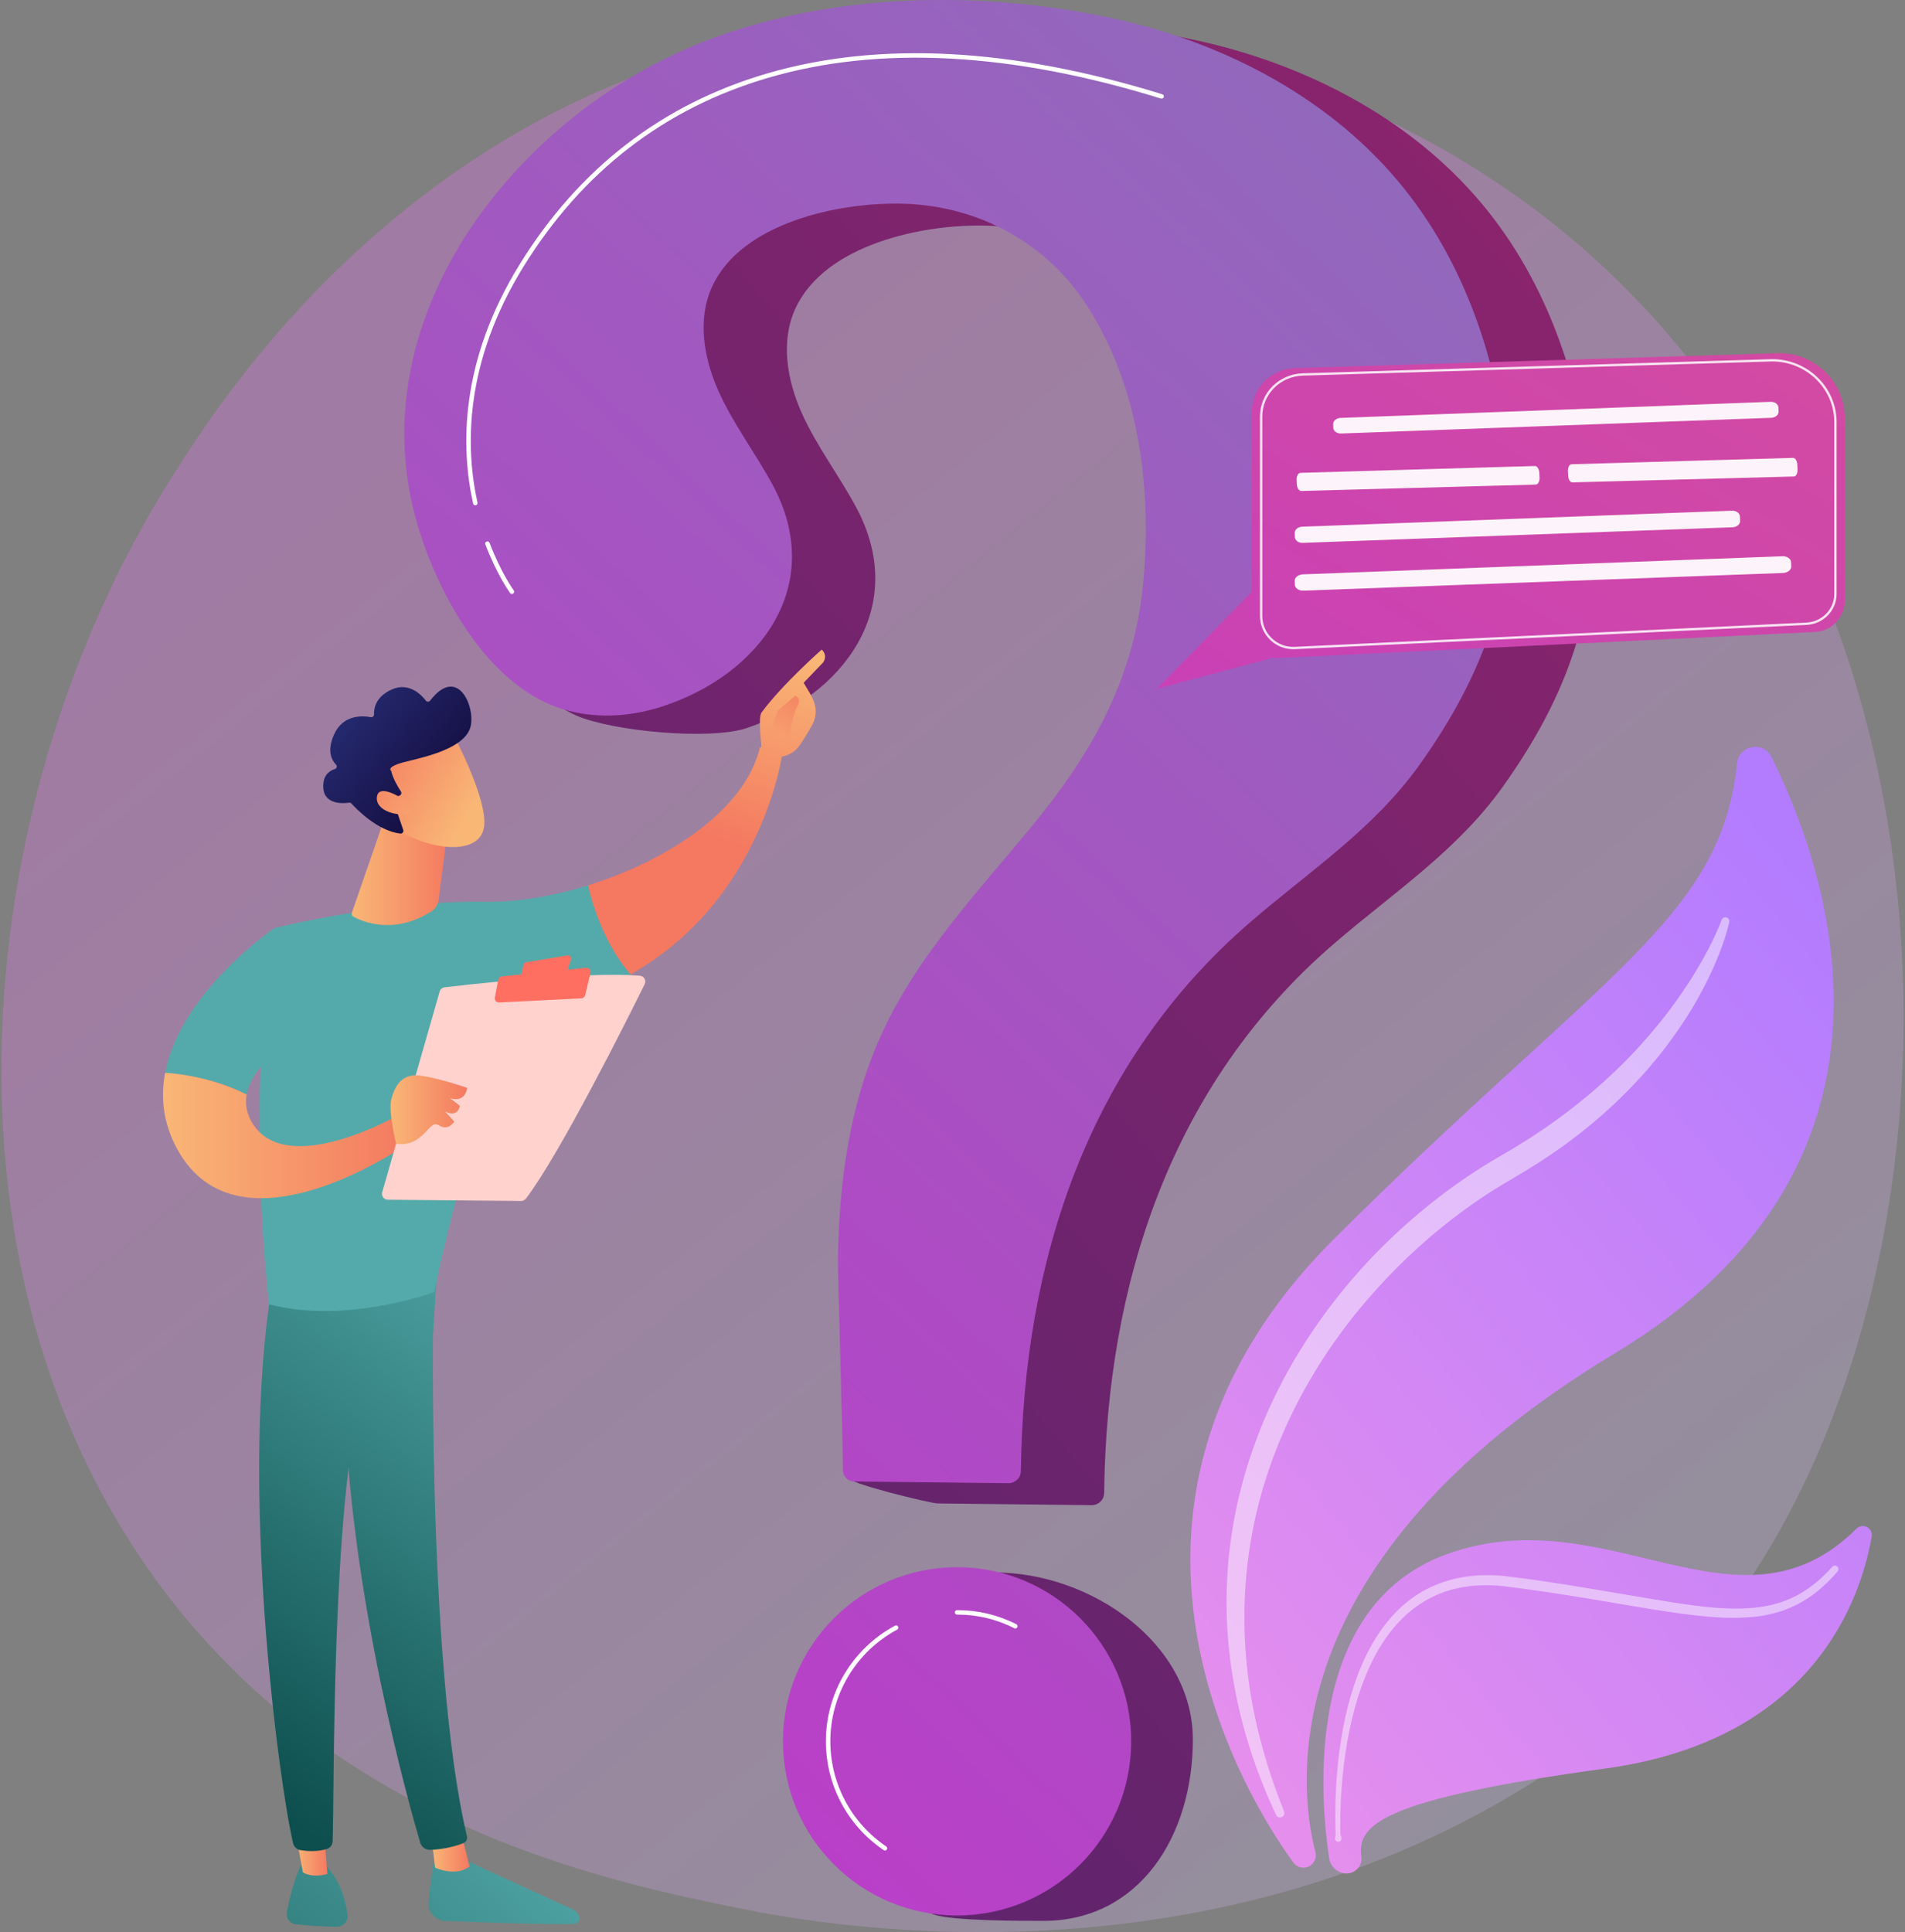 <svg width="284" height="288" viewBox="0 0 284 288" fill="none" xmlns="http://www.w3.org/2000/svg">
<rect x="0" y="0" width="284" height="288" fill="#808080" stroke="none"/>
<path opacity="0.3" d="M250.917 247.924C245.094 254.054 239.585 258.007 235.232 261.131C184.062 297.845 123.515 287.143 110.647 284.53C91.645 280.67 54.915 273.21 28.36 241.981C-11.816 194.735 -5.56 120.3 25.603 71.165C31.303 62.177 61.413 12.293 122.612 4.293C159.65 -0.548 202.823 9.216 234.088 35.41C299.716 90.393 295.044 201.469 250.917 247.924Z" fill="url(#paint0_linear_2487_8289)"/>
<path d="M194.071 278.37C193.578 278.303 193.137 278.043 192.841 277.644C188.522 271.823 157.118 226.273 198.912 184.636C238.588 145.11 256.573 136.995 258.965 113.771C259.244 111.059 262.911 110.408 264.117 112.853C273.132 131.126 287.179 173.764 240.696 201.75C189.42 232.622 193.623 266.464 196.102 276.081C196.43 277.352 195.372 278.547 194.071 278.37Z" fill="url(#paint1_linear_2487_8289)"/>
<path d="M200.43 279.235C199.264 279.077 198.339 278.177 198.159 277.013C196.935 269.092 193.929 239.495 215.734 231.646C239.738 223.006 259.118 245.361 276.762 227.864C277.691 226.943 279.252 227.745 279.03 229.034C277.459 238.174 270.464 259.345 239.342 263.605C206.03 268.164 202.282 271.986 202.954 276.726C203.162 278.188 201.893 279.434 200.43 279.235Z" fill="url(#paint2_linear_2487_8289)"/>
<path opacity="0.47" d="M257.805 137.448C257.398 139.171 256.857 140.788 256.211 142.393C255.577 143.996 254.847 145.559 254.051 147.088C252.475 150.158 250.584 153.061 248.514 155.828C244.344 161.346 239.3 166.194 233.741 170.305C230.968 172.348 228.004 174.227 225.074 175.924C222.221 177.578 219.475 179.43 216.846 181.435C211.583 185.444 206.812 190.097 202.598 195.198C194.204 205.408 188.246 217.729 186.284 230.848C185.284 237.392 185.272 244.093 186.173 250.692C187.064 257.299 188.947 263.769 191.431 270.007C191.565 270.34 191.404 270.718 191.072 270.852C190.752 270.981 190.388 270.833 190.241 270.527C187.337 264.362 185.167 257.809 183.966 251.041C183.352 247.661 182.989 244.228 182.885 240.782C182.802 237.336 182.948 233.876 183.382 230.448C184.216 223.583 186.153 216.859 188.941 210.53C191.738 204.197 195.433 198.282 199.749 192.886C204.063 187.483 209.068 182.649 214.541 178.425C217.283 176.318 220.15 174.369 223.143 172.618C226.073 170.937 228.854 169.229 231.548 167.284C236.926 163.444 241.895 159.01 246.169 153.949C248.334 151.442 250.293 148.757 252.084 145.959C253.839 143.155 255.479 140.197 256.659 137.138L256.675 137.098C256.792 136.793 257.136 136.641 257.441 136.759C257.721 136.867 257.872 137.164 257.805 137.448Z" fill="white"/>
<path opacity="0.47" d="M199.048 273.863C199.149 273.577 199.118 273.31 199.108 273.036L199.083 272.22L199.064 270.588C199.066 269.5 199.089 268.413 199.137 267.326C199.234 265.153 199.419 262.982 199.709 260.822C200.302 256.51 201.28 252.21 203.02 248.16C204.742 244.138 207.349 240.294 211.132 237.783C213.017 236.55 215.143 235.672 217.347 235.226C219.548 234.762 221.81 234.693 224.023 234.887C232.694 235.893 241.194 237.556 249.716 238.906C253.96 239.539 258.265 240.104 262.433 239.534C263.468 239.382 264.489 239.156 265.48 238.837C266.461 238.495 267.424 238.094 268.325 237.566C270.137 236.532 271.73 235.117 273.154 233.547L273.159 233.543C273.355 233.326 273.689 233.31 273.905 233.506C274.118 233.7 274.137 234.028 273.949 234.244C272.506 235.906 270.857 237.442 268.93 238.598C267.974 239.186 266.941 239.644 265.889 240.035C264.826 240.403 263.734 240.669 262.632 240.854C258.194 241.504 253.794 240.951 249.5 240.363C245.195 239.75 240.943 238.952 236.676 238.261C232.423 237.569 228.12 236.9 223.884 236.403C221.793 236.201 219.679 236.25 217.64 236.661C215.598 237.055 213.647 237.843 211.9 238.962C208.38 241.204 205.825 244.771 204.091 248.633C202.336 252.514 201.293 256.716 200.632 260.955C200.306 263.079 200.084 265.221 199.949 267.369C199.882 268.443 199.839 269.519 199.817 270.595L199.806 272.209L199.817 273.015C199.824 273.282 199.812 273.556 199.943 273.809C200.068 274.05 199.974 274.346 199.733 274.471C199.492 274.596 199.196 274.502 199.071 274.261C199.007 274.136 199.001 273.996 199.044 273.872L199.048 273.863Z" fill="white"/>
<path d="M153.741 3.269C140.676 3.166 127.498 5.238 115.839 10.076C88.699 21.337 65.666 51.133 74.68 81.568C77.608 91.455 76.069 102.363 85.919 106.66C91.248 108.984 105.761 110.368 111.279 108.536C125.945 103.667 135.585 90.34 127.609 75.561C125.054 70.828 121.748 66.505 119.543 61.6C117.337 56.695 116.331 50.873 118.58 45.987C122.995 36.397 137.659 33.349 147.168 33.636C158.393 33.976 168.563 39.528 174.603 49.051C182.131 60.921 184.038 75.358 182.936 89.135C181.757 103.878 175.541 115.136 166.225 126.446C158.205 136.183 149.372 145.53 144.042 156.963C139.148 167.459 137.549 179.089 137.328 190.573C137.285 192.798 126.216 213.773 126.264 220.181C126.27 221.086 138.817 224.085 139.723 224.095C144.446 224.148 157.827 224.297 162.752 224.352C163.764 224.364 164.599 223.554 164.61 222.542C164.961 191.366 174.55 161.644 198.825 140.706C207.657 133.088 217.17 126.884 224.038 117.268C233.827 103.562 238.656 90.074 237.262 73.159C235.989 57.71 230.902 42.253 220.832 30.266C210.009 17.383 194.168 9.338 177.704 5.867C170.026 4.247 161.906 3.334 153.741 3.269Z" fill="url(#paint3_linear_2487_8289)"/>
<path d="M177.833 259.3C177.833 273.636 169.887 286.319 155.551 286.319C152.454 286.319 141.921 286.347 139.168 285.353C129.174 281.742 129.138 274.064 129.138 262.825C129.138 248.49 133.979 234.391 148.315 234.391C162.65 234.391 177.833 244.964 177.833 259.3Z" fill="url(#paint4_linear_2487_8289)"/>
<path d="M141.327 -0C128.262 -0.103 115.084 1.968 103.425 6.806C76.285 18.067 53.252 47.864 62.265 78.299C65.194 88.186 71.964 100.631 81.813 104.928C87.142 107.253 93.347 107.099 98.865 105.267C113.531 100.397 123.171 87.07 115.195 72.291C112.64 67.559 109.334 63.235 107.128 58.33C104.923 53.425 103.917 47.603 106.166 42.718C110.58 33.128 125.245 30.079 134.754 30.367C145.979 30.706 156.149 36.258 162.189 45.782C169.717 57.651 171.624 72.088 170.522 85.866C169.343 100.608 163.127 111.867 153.811 123.176C145.791 132.913 136.958 142.26 131.628 153.693C126.734 164.19 125.135 175.82 124.914 187.303C124.871 189.529 125.62 212.771 125.667 219.179C125.674 220.084 126.403 220.815 127.309 220.825C132.032 220.878 145.413 221.028 150.338 221.083C151.35 221.094 152.185 220.285 152.196 219.272C152.547 188.096 162.136 158.374 186.411 137.437C195.243 129.818 204.756 123.614 211.624 113.998C221.413 100.292 226.242 86.804 224.848 69.889C223.575 54.44 218.488 38.983 208.418 26.997C197.595 14.114 181.754 6.069 165.29 2.597C157.612 0.978 149.492 0.064 141.327 -0Z" fill="url(#paint5_linear_2487_8289)"/>
<path d="M142.681 285.514C157.017 285.514 168.638 273.893 168.638 259.557C168.638 245.221 157.017 233.6 142.681 233.6C128.345 233.6 116.724 245.221 116.724 259.557C116.724 273.893 128.345 285.514 142.681 285.514Z" fill="url(#paint6_linear_2487_8289)"/>
<path d="M70.858 75.319C70.705 75.319 70.567 75.213 70.533 75.058C68.713 66.844 68.446 53.982 77.504 39.35C86.345 25.069 98.746 15.513 114.364 10.948C131.058 6.068 150.879 7.113 173.276 14.053C173.452 14.108 173.551 14.294 173.496 14.47C173.442 14.646 173.255 14.744 173.079 14.69C150.808 7.789 131.117 6.745 114.551 11.588C99.096 16.105 86.822 25.564 78.071 39.701C69.131 54.142 69.391 66.821 71.183 74.914C71.223 75.093 71.109 75.271 70.93 75.311C70.906 75.316 70.881 75.319 70.858 75.319Z" fill="white"/>
<path d="M76.318 88.534C76.215 88.534 76.114 88.487 76.048 88.397C75.969 88.29 74.099 85.705 72.36 81.153C72.294 80.981 72.38 80.789 72.552 80.723C72.724 80.658 72.916 80.743 72.982 80.915C74.69 85.385 76.567 87.979 76.586 88.004C76.695 88.153 76.662 88.361 76.514 88.47C76.455 88.513 76.386 88.534 76.318 88.534Z" fill="white"/>
<path d="M151.367 242.734C151.316 242.734 151.265 242.722 151.216 242.697C148.557 241.348 145.685 240.664 142.681 240.664C142.497 240.664 142.348 240.515 142.348 240.331C142.348 240.147 142.497 239.998 142.681 239.998C145.791 239.998 148.764 240.706 151.518 242.103C151.682 242.187 151.747 242.387 151.664 242.551C151.605 242.667 151.488 242.734 151.367 242.734Z" fill="white"/>
<path d="M131.931 275.833C131.867 275.833 131.802 275.814 131.745 275.775C126.345 272.128 123.122 266.065 123.122 259.557C123.122 252.342 127.073 245.736 133.434 242.317C133.595 242.23 133.797 242.291 133.885 242.453C133.972 242.615 133.911 242.817 133.749 242.904C127.605 246.207 123.788 252.588 123.788 259.557C123.788 265.843 126.902 271.7 132.118 275.224C132.27 275.326 132.31 275.533 132.207 275.686C132.143 275.781 132.038 275.833 131.931 275.833Z" fill="white"/>
<path d="M186.607 88.227L172.499 102.659L189.423 98.138L186.607 88.227Z" fill="url(#paint7_linear_2487_8289)"/>
<path d="M270.559 94.201L190.39 98.092C188.331 98.192 186.607 96.55 186.607 94.489V61.507C186.607 57.922 189.454 54.985 193.038 54.874L265.29 52.639C270.671 52.639 275.033 57.001 275.033 62.381V89.505C275.033 92.013 273.064 94.08 270.559 94.201Z" fill="url(#paint8_linear_2487_8289)"/>
<path opacity="0.85" d="M192.788 96.767C191.51 96.767 190.306 96.286 189.374 95.397C188.384 94.453 187.839 93.179 187.839 91.81V62.084C187.839 58.581 190.647 55.752 194.233 55.644L264.19 53.531C269.492 53.531 273.802 57.739 273.802 62.91V88.538C273.802 91.004 271.826 93.03 269.304 93.149L193.03 96.761C192.949 96.765 192.868 96.767 192.788 96.767ZM264.195 53.879L194.244 55.991C190.847 56.094 188.186 58.77 188.186 62.084V91.81C188.186 93.083 188.693 94.267 189.614 95.146C190.535 96.024 191.743 96.473 193.014 96.414L269.288 92.802C271.624 92.691 273.454 90.819 273.454 88.538V62.91C273.454 57.93 269.3 53.879 264.195 53.879Z" fill="white"/>
<path opacity="0.94" d="M263.961 59.894L199.857 62.293C199.228 62.316 198.732 62.734 198.753 63.222L198.777 63.786C198.798 64.27 199.317 64.641 199.94 64.618L264.046 62.278C264.676 62.255 265.173 61.837 265.152 61.348L265.125 60.726C265.104 60.242 264.585 59.87 263.961 59.894Z" fill="white"/>
<path opacity="0.94" d="M258.225 76.122L194.12 78.509C193.491 78.532 192.996 78.964 193.017 79.47L193.042 80.054C193.064 80.555 193.583 80.941 194.206 80.918L258.313 78.592C258.943 78.569 259.439 78.137 259.418 77.63L259.39 76.986C259.369 76.485 258.848 76.099 258.225 76.122Z" fill="white"/>
<path opacity="0.94" d="M265.714 82.911L194.251 85.61C193.55 85.636 192.996 86.074 193.018 86.585L193.043 87.175C193.064 87.681 193.642 88.068 194.336 88.042L265.802 85.405C266.504 85.379 267.059 84.941 267.037 84.429L267.009 83.779C266.987 83.273 266.409 82.885 265.714 82.911Z" fill="white"/>
<path opacity="0.94" d="M228.815 69.461L193.875 70.48C193.532 70.49 193.276 70.96 193.304 71.529L193.336 72.184C193.364 72.746 193.66 73.192 194 73.183L228.942 72.232C229.286 72.223 229.543 71.752 229.515 71.183L229.479 70.46C229.451 69.897 229.155 69.451 228.815 69.461Z" fill="white"/>
<path opacity="0.94" d="M267.313 68.252L234.289 69.199C233.964 69.208 233.723 69.678 233.752 70.247L233.784 70.902C233.812 71.464 234.093 71.911 234.414 71.902L267.442 71.023C267.767 71.014 268.008 70.544 267.98 69.975L267.944 69.252C267.916 68.69 267.635 68.243 267.313 68.252Z" fill="white"/>
<path d="M64.88 276.113C64.88 276.113 64.219 279.854 63.895 283.557C63.769 285.005 64.884 286.261 66.336 286.322C71.267 286.527 81.816 286.926 85.601 286.758C86.17 286.732 86.542 286.15 86.332 285.62C86.155 285.177 85.815 284.818 85.381 284.619L67.957 276.611L64.88 276.113Z" fill="url(#paint9_linear_2487_8289)"/>
<path d="M64.338 273.916L64.869 278.39C64.869 278.39 67.922 279.811 70.006 278.211L68.742 273.225L64.338 273.916Z" fill="url(#paint10_linear_2487_8289)"/>
<path d="M64.738 189.79C64.508 190.958 63.507 248.102 69.615 273.71C69.715 274.128 69.503 274.559 69.105 274.721C68.168 275.104 66.332 275.658 64.13 275.732C63.449 275.755 62.838 275.312 62.645 274.658C60.899 268.716 52.533 238.948 51.441 210.511C50.222 178.735 51.441 209.429 51.441 209.429L52.157 189.787L64.738 189.79Z" fill="url(#paint11_linear_2487_8289)"/>
<path d="M44.836 278.064C44.836 278.064 43.784 279.953 42.766 284.971C42.582 285.878 43.215 286.745 44.136 286.836C45.764 286.996 48.271 287.202 50.279 287.188C51.204 287.181 51.927 286.375 51.815 285.456C51.593 283.625 50.9 280.619 48.759 278.277L44.836 278.064Z" fill="url(#paint12_linear_2487_8289)"/>
<path d="M43.912 272.31L45.153 279.077C45.153 279.077 46.379 279.989 48.806 279.328L48.214 272.047L43.912 272.31Z" fill="url(#paint13_linear_2487_8289)"/>
<path d="M40.561 191.543C35.565 221.693 41.645 266.061 43.695 274.745C43.821 275.276 44.249 275.684 44.788 275.773C45.704 275.925 47.21 276.048 48.696 275.617C49.208 275.468 49.567 275.007 49.588 274.474C49.863 267.454 49.368 224.354 54.023 207.321C54.259 206.457 54.786 205.705 55.515 205.186L64.55 198.763L65.243 188.381L40.561 191.543Z" fill="url(#paint14_linear_2487_8289)"/>
<path d="M72.394 134.416C57.422 134.169 40.903 138.347 40.903 138.347C36.441 164.386 40.123 194.421 40.123 194.421C51.714 197.46 64.788 192.563 64.788 192.563C66.714 181.679 75.703 151.048 75.703 151.048C83.017 150.14 89.043 148.03 94.006 145.24C90.221 140.852 88.436 135.269 87.661 131.969C82.368 133.614 77.011 134.492 72.394 134.416Z" fill="#54AAAA"/>
<path d="M116.616 112.363C115.146 110.587 113.284 111.427 113.284 111.427C111.081 120.734 99.529 128.279 87.661 131.968C88.436 135.268 90.221 140.851 94.006 145.239C113.702 134.164 116.616 112.363 116.616 112.363Z" fill="url(#paint15_linear_2487_8289)"/>
<path d="M116.259 112.815C116.413 113.305 114.631 114.05 113.582 112.049C113.545 111.09 112.962 106.982 113.535 106.2C116.587 102.04 122.504 96.824 122.504 96.824C123.504 97.811 122.68 98.78 122.68 98.78L119.81 101.77C120.41 102.855 121.142 103.771 121.486 105.083C121.745 106.077 121.586 107.139 121.084 108.044C120.581 108.951 119.893 110.131 119.243 111.055C118.013 112.802 116.259 112.815 116.259 112.815Z" fill="url(#paint16_linear_2487_8289)"/>
<path d="M118.554 103.711L115.939 105.928L115.117 108.136L117.45 110.723C117.45 110.723 118.234 106.343 118.816 105.395C119.399 104.447 119.097 103.988 118.554 103.711Z" fill="url(#paint17_linear_2487_8289)"/>
<path d="M46.646 152.844L40.903 138.348C40.903 138.348 26.919 147.849 24.62 159.896C27.262 160.091 32.07 160.778 36.776 163.154C37.81 157.466 46.646 152.844 46.646 152.844Z" fill="#54AAAA"/>
<path d="M58.866 166.484C58.866 166.484 43.166 175.357 37.868 167.78C36.768 166.207 36.505 164.643 36.776 163.153C32.07 160.776 27.262 160.089 24.62 159.895C23.926 163.526 24.293 167.389 26.427 171.293C35.706 188.268 60.944 170.355 60.944 170.355L58.866 166.484Z" fill="url(#paint18_linear_2487_8289)"/>
<path d="M56.98 177.711L65.549 147.787C65.646 147.447 65.936 147.2 66.287 147.159C67.839 146.978 72.338 146.469 77.532 146.03C83.788 145.501 91.054 145.072 95.395 145.437C96.013 145.488 96.386 146.141 96.111 146.697C93.642 151.691 83.487 172.01 78.401 178.666C78.232 178.886 77.972 179.015 77.694 179.013L57.813 178.828C57.235 178.822 56.821 178.267 56.98 177.711Z" fill="#FFD2CE"/>
<path d="M78.421 143.436L84.633 142.401C84.964 142.346 85.235 142.662 85.13 142.98L84.515 144.844C84.462 145.006 84.32 145.124 84.151 145.146L78.172 145.945C77.863 145.986 77.608 145.705 77.679 145.401L78.06 143.774C78.101 143.599 78.243 143.466 78.421 143.436Z" fill="#FF6F61"/>
<path d="M73.769 148.695L74.281 146.029C74.332 145.762 74.553 145.56 74.824 145.532L87.371 144.259C87.794 144.216 88.132 144.603 88.033 145.016L87.235 148.338C87.171 148.604 86.94 148.796 86.667 148.809L74.405 149.427C74.006 149.447 73.694 149.088 73.769 148.695Z" fill="#FF6F61"/>
<path d="M59.05 170.482C59.05 170.482 57.856 165.574 58.338 163.832C58.819 162.091 59.752 159.852 62.862 160.35C65.971 160.847 69.639 162.157 69.639 162.157C69.639 162.157 69.454 164.425 67.091 163.694L68.556 164.828C68.556 164.828 68.347 166.644 66.351 165.673L67.714 167.177C67.714 167.177 66.856 168.669 65.388 167.712C63.919 166.755 63.215 171.073 59.05 170.482Z" fill="url(#paint19_linear_2487_8289)"/>
<path d="M57.229 122.262L52.465 136.038C52.387 136.266 52.48 136.519 52.692 136.636C53.99 137.354 58.669 139.429 64.306 135.854C64.894 135.482 65.293 134.875 65.383 134.185L66.925 122.262H57.229Z" fill="url(#paint20_linear_2487_8289)"/>
<path d="M67.594 109.502C67.594 109.502 72.825 119.349 72.154 123.326C71.484 127.304 65.001 127.018 59.34 123.788L55.384 113.156L67.594 109.502Z" fill="url(#paint21_linear_2487_8289)"/>
<path d="M59.59 118.568C59.82 118.466 59.905 118.184 59.767 117.974C59.348 117.333 58.563 116.027 58.312 114.884C58.312 114.884 57.372 114.281 60.706 113.484C64.039 112.686 69.011 111.447 70.056 108.609C71.075 105.843 68.398 98.885 64.127 104.429C63.965 104.64 63.646 104.644 63.484 104.433C62.784 103.522 60.943 101.631 58.388 102.777C55.996 103.85 55.727 105.603 55.76 106.486C55.77 106.746 55.537 106.948 55.282 106.899C54.073 106.668 51.171 106.47 49.817 109.447C48.701 111.899 49.426 113.286 50.087 113.965C50.301 114.185 50.207 114.547 49.914 114.637C49.119 114.88 48.093 115.554 48.196 117.416C48.338 119.989 51.215 119.762 52.034 119.645C52.169 119.626 52.304 119.672 52.395 119.773C53.097 120.55 56.262 123.851 59.688 124.249C59.985 124.283 60.214 123.99 60.117 123.708L58.635 119.399C58.566 119.198 58.662 118.979 58.855 118.893L59.59 118.568Z" fill="url(#paint22_linear_2487_8289)"/>
<path d="M60.186 119.179C60.186 119.179 56.462 116.624 56.19 118.776C55.917 120.928 59.544 121.893 61.34 121.091L60.186 119.179Z" fill="url(#paint23_linear_2487_8289)"/>
<defs>
<linearGradient id="paint0_linear_2487_8289" x1="320.659" y1="372.086" x2="67.151" y2="57.245" gradientUnits="userSpaceOnUse">
<stop stop-color="#B0D8D8"/>
<stop offset="1" stop-color="#EE72F7"/>
</linearGradient>
<linearGradient id="paint1_linear_2487_8289" x1="284.003" y1="147.803" x2="124.721" y2="281.231" gradientUnits="userSpaceOnUse">
<stop stop-color="#B37CFF"/>
<stop offset="1" stop-color="#F895E7"/>
</linearGradient>
<linearGradient id="paint2_linear_2487_8289" x1="312.118" y1="181.362" x2="152.834" y2="314.791" gradientUnits="userSpaceOnUse">
<stop stop-color="#B37CFF"/>
<stop offset="1" stop-color="#F895E7"/>
</linearGradient>
<linearGradient id="paint3_linear_2487_8289" x1="503.484" y1="-195.252" x2="-26.294" y2="256.311" gradientUnits="userSpaceOnUse">
<stop stop-color="#CB236D"/>
<stop offset="1" stop-color="#4C246D"/>
</linearGradient>
<linearGradient id="paint4_linear_2487_8289" x1="580.753" y1="-104.599" x2="50.974" y2="346.964" gradientUnits="userSpaceOnUse">
<stop stop-color="#CB236D"/>
<stop offset="1" stop-color="#4C246D"/>
</linearGradient>
<linearGradient id="paint5_linear_2487_8289" x1="8.913" y1="234.579" x2="468.818" y2="-252.442" gradientUnits="userSpaceOnUse">
<stop stop-color="#C137CA"/>
<stop offset="1" stop-color="#54AAAA"/>
</linearGradient>
<linearGradient id="paint6_linear_2487_8289" x1="92.093" y1="313.128" x2="551.999" y2="-173.894" gradientUnits="userSpaceOnUse">
<stop stop-color="#C137CA"/>
<stop offset="1" stop-color="#54AAAA"/>
</linearGradient>
<linearGradient id="paint7_linear_2487_8289" x1="131.141" y1="183.773" x2="405.271" y2="-274.989" gradientUnits="userSpaceOnUse">
<stop stop-color="#C137CA"/>
<stop offset="1" stop-color="#F36F56"/>
</linearGradient>
<linearGradient id="paint8_linear_2487_8289" x1="158.533" y1="196.213" x2="427.603" y2="-254.082" gradientUnits="userSpaceOnUse">
<stop stop-color="#C137CA"/>
<stop offset="1" stop-color="#F36F56"/>
</linearGradient>
<linearGradient id="paint9_linear_2487_8289" x1="85.05" y1="270.943" x2="21.242" y2="340.348" gradientUnits="userSpaceOnUse">
<stop stop-color="#54AAAA"/>
<stop offset="1" stop-color="#0D4E4E"/>
</linearGradient>
<linearGradient id="paint10_linear_2487_8289" x1="64.338" y1="276.098" x2="70.006" y2="276.098" gradientUnits="userSpaceOnUse">
<stop stop-color="#F9B776"/>
<stop offset="1" stop-color="#F47960"/>
</linearGradient>
<linearGradient id="paint11_linear_2487_8289" x1="90.074" y1="192.453" x2="35.78" y2="266.042" gradientUnits="userSpaceOnUse">
<stop stop-color="#54AAAA"/>
<stop offset="1" stop-color="#0D4E4E"/>
</linearGradient>
<linearGradient id="paint12_linear_2487_8289" x1="70.735" y1="257.783" x2="6.927" y2="327.188" gradientUnits="userSpaceOnUse">
<stop stop-color="#54AAAA"/>
<stop offset="1" stop-color="#0D4E4E"/>
</linearGradient>
<linearGradient id="paint13_linear_2487_8289" x1="43.912" y1="275.808" x2="48.806" y2="275.808" gradientUnits="userSpaceOnUse">
<stop stop-color="#F9B776"/>
<stop offset="1" stop-color="#F47960"/>
</linearGradient>
<linearGradient id="paint14_linear_2487_8289" x1="80.397" y1="185.314" x2="26.103" y2="258.903" gradientUnits="userSpaceOnUse">
<stop stop-color="#54AAAA"/>
<stop offset="1" stop-color="#0D4E4E"/>
</linearGradient>
<linearGradient id="paint15_linear_2487_8289" x1="112.151" y1="94.498" x2="102.151" y2="123.069" gradientUnits="userSpaceOnUse">
<stop stop-color="#F9B776"/>
<stop offset="1" stop-color="#F47960"/>
</linearGradient>
<linearGradient id="paint16_linear_2487_8289" x1="120.699" y1="97.49" x2="110.699" y2="126.061" gradientUnits="userSpaceOnUse">
<stop stop-color="#F9B776"/>
<stop offset="1" stop-color="#F47960"/>
</linearGradient>
<linearGradient id="paint17_linear_2487_8289" x1="113.017" y1="115.744" x2="120.549" y2="100.549" gradientUnits="userSpaceOnUse">
<stop stop-color="#F9B776"/>
<stop offset="1" stop-color="#F47960"/>
</linearGradient>
<linearGradient id="paint18_linear_2487_8289" x1="24.301" y1="169.248" x2="60.944" y2="169.248" gradientUnits="userSpaceOnUse">
<stop stop-color="#F9B776"/>
<stop offset="1" stop-color="#F47960"/>
</linearGradient>
<linearGradient id="paint19_linear_2487_8289" x1="58.224" y1="165.409" x2="69.639" y2="165.409" gradientUnits="userSpaceOnUse">
<stop stop-color="#F9B776"/>
<stop offset="1" stop-color="#F47960"/>
</linearGradient>
<linearGradient id="paint20_linear_2487_8289" x1="52.438" y1="130.075" x2="66.925" y2="130.075" gradientUnits="userSpaceOnUse">
<stop stop-color="#F9B776"/>
<stop offset="1" stop-color="#F47960"/>
</linearGradient>
<linearGradient id="paint21_linear_2487_8289" x1="70.371" y1="120.856" x2="54.442" y2="111.14" gradientUnits="userSpaceOnUse">
<stop stop-color="#F9B776"/>
<stop offset="1" stop-color="#F47960"/>
</linearGradient>
<linearGradient id="paint22_linear_2487_8289" x1="46.01" y1="100.9" x2="66.589" y2="117.154" gradientUnits="userSpaceOnUse">
<stop stop-color="#2B3582"/>
<stop offset="1" stop-color="#150E42"/>
</linearGradient>
<linearGradient id="paint23_linear_2487_8289" x1="66.187" y1="124.48" x2="51.855" y2="115.739" gradientUnits="userSpaceOnUse">
<stop stop-color="#F9B776"/>
<stop offset="1" stop-color="#F47960"/>
</linearGradient>
</defs>
</svg>

